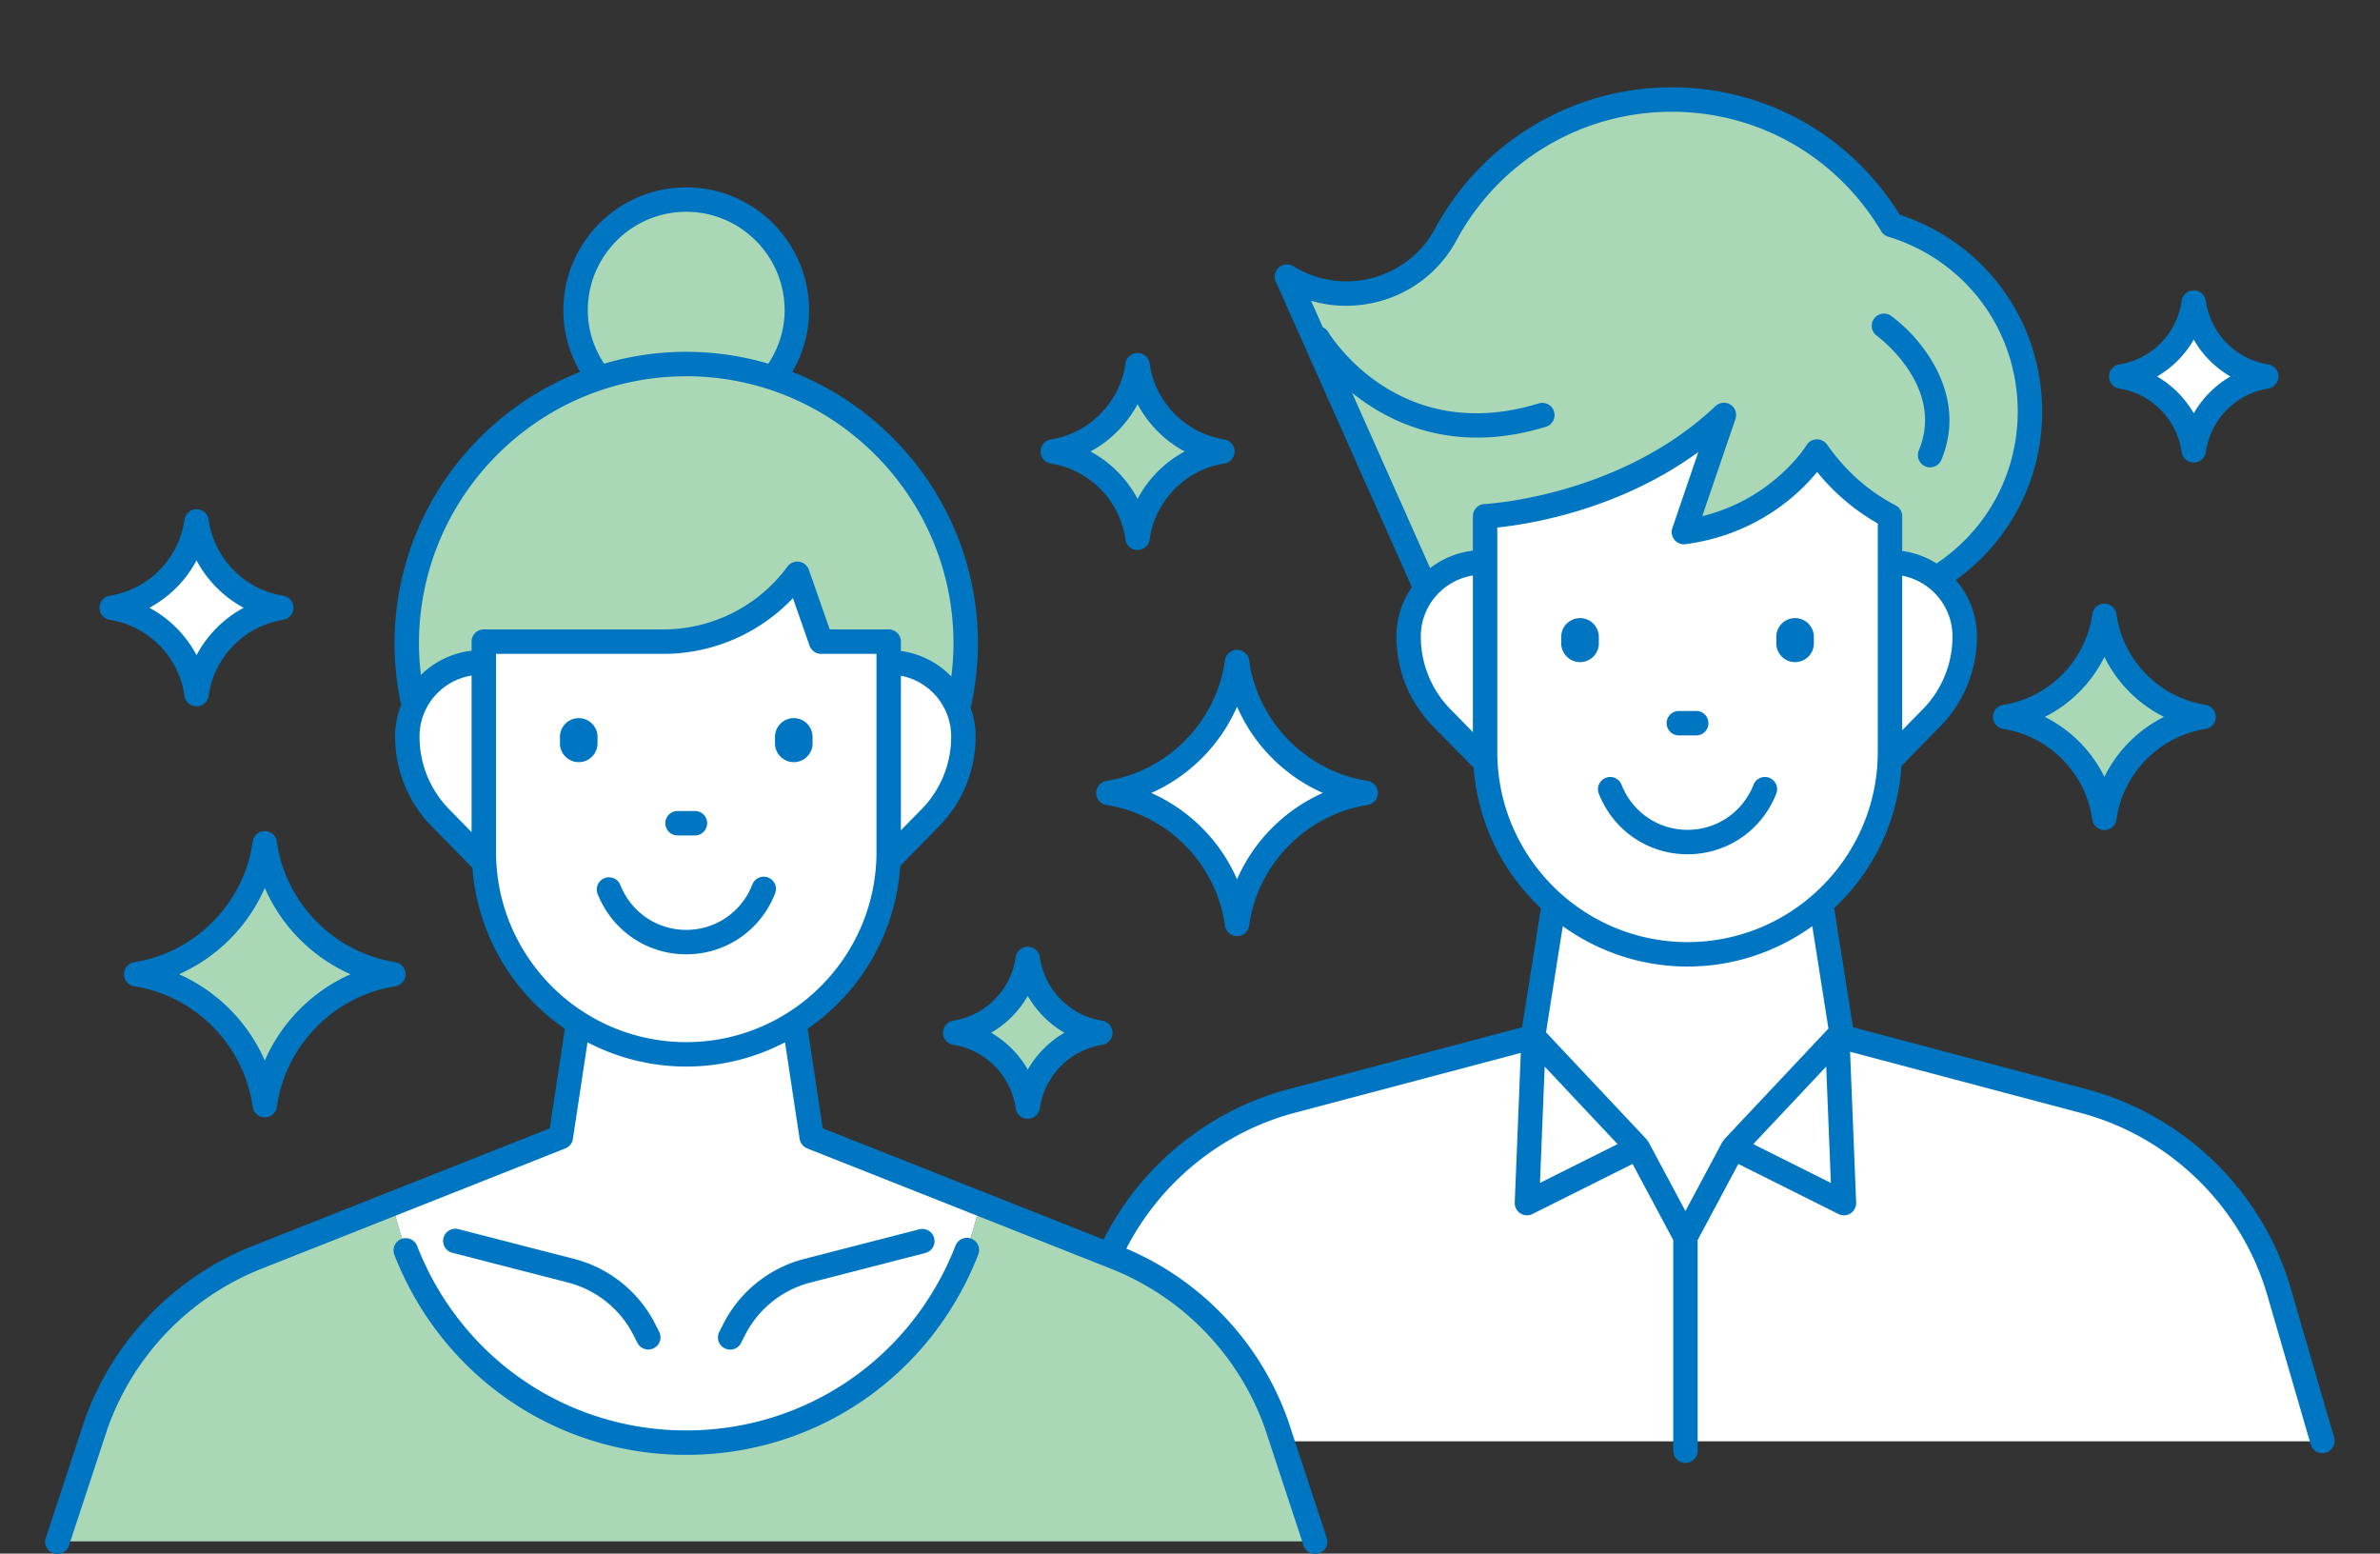 <svg xmlns="http://www.w3.org/2000/svg" viewBox="0 0 190 124"><rect x="0" y="0" width="190" height="124" fill="#333333" stroke="none"/><defs><style>.cls-2{fill:#0076c2}.cls-3{fill:#aad7b5}.cls-4{fill:#fff}</style></defs><path d="m113.792 46.889-11.055-24.815c4.418 2.732 10.224 1.19 12.694-3.38 3.46-6.4 10.23-10.75 18.016-10.75 7.478 0 14 4.024 17.57 10.012 6.388 1.94 11.038 7.872 11.038 14.894 0 5.56-2.203 12.283-7.3 13.194-.43.077-40.963.844-40.963.844Z" class="cls-3"/><path d="M181.939 103.093A22.164 22.164 0 0 0 166.34 87.88l-19.278-5.11-1.678-10.64h-.002a16.099 16.099 0 0 0 5.466-11.474h.048l3.224-3.287a9.298 9.298 0 0 0 2.724-6.575 5.914 5.914 0 0 0-5.915-5.914h-.048v-3.676c-2.6-1.355-4.478-3.243-5.827-5.168 0 0-3.255 5.447-10.625 6.43l3.194-9.349c-8.014 7.6-19.065 8.087-19.065 8.087v3.676h-.192a5.914 5.914 0 0 0-5.915 5.914c0 2.466.98 4.831 2.723 6.575l3.225 3.287h.191a16.099 16.099 0 0 0 5.467 11.474h-.003l-1.677 10.64-19.279 5.11a22.164 22.164 0 0 0-15.598 15.213l-3.47 11.947h101.38l-3.472-11.947Z" class="cls-4"/><path d="M21.138 88.209a12.304 12.304 0 0 0-10.264-10.45 12.303 12.303 0 0 0 10.264-10.45 12.304 12.304 0 0 0 10.264 10.45 12.303 12.303 0 0 0-10.264 10.45Z" class="cls-3"/><path d="M21.138 89.184a.975.975 0 0 1-.966-.841c-.678-4.898-4.564-8.854-9.45-9.621a.975.975 0 0 1 0-1.926c4.886-.768 8.772-4.724 9.45-9.621a.975.975 0 0 1 1.932 0c.679 4.897 4.565 8.854 9.45 9.62a.975.975 0 0 1 0 1.927c-4.885.767-8.771 4.723-9.45 9.62a.975.975 0 0 1-.966.842Zm-6.847-11.425a13.44 13.44 0 0 1 6.847 6.89 13.44 13.44 0 0 1 6.847-6.89 13.44 13.44 0 0 1-6.847-6.89 13.44 13.44 0 0 1-6.847 6.89Z" class="cls-2"/><path d="M15.69 55.398a8.111 8.111 0 0 0-6.767-6.889 8.111 8.111 0 0 0 6.767-6.89 8.111 8.111 0 0 0 6.767 6.89 8.111 8.111 0 0 0-6.767 6.89Z" class="cls-4"/><path d="M15.69 56.373a.975.975 0 0 1-.966-.84c-.428-3.086-2.875-5.578-5.952-6.06a.975.975 0 0 1 0-1.927c3.077-.483 5.524-2.975 5.952-6.06a.975.975 0 0 1 1.932 0c.427 3.085 2.875 5.577 5.952 6.06a.975.975 0 0 1 0 1.926c-3.077.483-5.525 2.975-5.952 6.06a.975.975 0 0 1-.966.841Zm-3.76-7.864a9.213 9.213 0 0 1 3.76 3.78 9.21 9.21 0 0 1 3.76-3.78 9.209 9.209 0 0 1-3.76-3.78 9.214 9.214 0 0 1-3.76 3.78Z" class="cls-2"/><path d="M82.05 88.32a6.937 6.937 0 0 0-5.787-5.892 6.937 6.937 0 0 0 5.786-5.891 6.937 6.937 0 0 0 5.787 5.891 6.937 6.937 0 0 0-5.787 5.892Z" class="cls-3"/><path d="M82.05 89.295a.975.975 0 0 1-.966-.841 5.991 5.991 0 0 0-4.973-5.062.975.975 0 0 1 0-1.927 5.991 5.991 0 0 0 4.973-5.062.975.975 0 0 1 1.931 0 5.992 5.992 0 0 0 4.973 5.062.975.975 0 0 1 0 1.927 5.992 5.992 0 0 0-4.973 5.062.975.975 0 0 1-.966.841Zm-2.926-6.867a8.029 8.029 0 0 1 2.925 2.94 8.026 8.026 0 0 1 2.927-2.94 8.025 8.025 0 0 1-2.927-2.94 8.027 8.027 0 0 1-2.925 2.94Z" class="cls-2"/><path d="M98.756 73.74a12.304 12.304 0 0 0-10.264-10.45 12.303 12.303 0 0 0 10.264-10.45 12.304 12.304 0 0 0 10.264 10.45 12.303 12.303 0 0 0-10.264 10.45Z" class="cls-4"/><path d="M98.756 74.714a.975.975 0 0 1-.966-.841c-.679-4.898-4.564-8.854-9.45-9.62a.975.975 0 0 1 0-1.927c4.886-.767 8.771-4.723 9.45-9.62a.975.975 0 0 1 1.932 0c.678 4.897 4.564 8.853 9.45 9.62a.974.974 0 0 1 0 1.926c-4.886.767-8.772 4.723-9.45 9.621a.975.975 0 0 1-.966.841ZM91.909 63.29a13.439 13.439 0 0 1 6.847 6.89 13.44 13.44 0 0 1 6.847-6.89 13.439 13.439 0 0 1-6.847-6.89 13.44 13.44 0 0 1-6.847 6.89Z" class="cls-2"/><path d="M167.998 65.277a9.488 9.488 0 0 0-7.915-8.06 9.488 9.488 0 0 0 7.915-8.058 9.488 9.488 0 0 0 7.915 8.059 9.488 9.488 0 0 0-7.915 8.059Z" class="cls-3"/><path d="M167.998 66.252a.975.975 0 0 1-.966-.841c-.51-3.68-3.43-6.654-7.1-7.23a.974.974 0 0 1 0-1.926c3.67-.577 6.59-3.55 7.1-7.23a.975.975 0 0 1 1.932 0c.51 3.68 3.43 6.653 7.1 7.23a.974.974 0 0 1 0 1.926c-3.67.577-6.59 3.55-7.1 7.23a.975.975 0 0 1-.966.84Zm-4.757-9.034a10.6 10.6 0 0 1 4.757 4.784 10.601 10.601 0 0 1 4.757-4.784 10.6 10.6 0 0 1-4.757-4.784 10.6 10.6 0 0 1-4.757 4.784Z" class="cls-2"/><path d="M90.814 42.924a8.111 8.111 0 0 0-6.767-6.89 8.111 8.111 0 0 0 6.767-6.888 8.111 8.111 0 0 0 6.766 6.889 8.111 8.111 0 0 0-6.766 6.89Z" class="cls-3"/><path d="M90.814 43.9a.975.975 0 0 1-.966-.842c-.427-3.085-2.875-5.577-5.952-6.06a.975.975 0 0 1 0-1.926c3.077-.484 5.525-2.976 5.952-6.06a.975.975 0 0 1 1.931 0c.428 3.084 2.875 5.576 5.952 6.06a.974.974 0 0 1 0 1.926c-3.077.483-5.524 2.975-5.952 6.06a.975.975 0 0 1-.965.841Zm-3.76-7.865a9.215 9.215 0 0 1 3.76 3.779 9.214 9.214 0 0 1 3.76-3.78 9.214 9.214 0 0 1-3.76-3.778 9.217 9.217 0 0 1-3.76 3.779Z" class="cls-2"/><path d="M175.13 35.94a6.937 6.937 0 0 0-5.786-5.891 6.937 6.937 0 0 0 5.787-5.892 6.937 6.937 0 0 0 5.786 5.892 6.937 6.937 0 0 0-5.786 5.892Z" class="cls-4"/><path d="M175.13 36.916a.976.976 0 0 1-.965-.841 5.993 5.993 0 0 0-4.973-5.063.974.974 0 0 1 0-1.926 5.993 5.993 0 0 0 4.973-5.063.974.974 0 0 1 1.932 0 5.992 5.992 0 0 0 4.971 5.063.974.974 0 0 1 0 1.926 5.992 5.992 0 0 0-4.971 5.063.974.974 0 0 1-.966.84Zm-2.926-6.867a8.039 8.039 0 0 1 2.927 2.94 8.02 8.02 0 0 1 2.926-2.94 8.021 8.021 0 0 1-2.926-2.94 8.037 8.037 0 0 1-2.927 2.94ZM186.347 114.768l-3.473-11.948c-2.256-7.733-8.496-13.819-16.283-15.883l-18.664-4.947-1.5-9.505a17.072 17.072 0 0 0 5.373-11.357l3.01-3.07a10.204 10.204 0 0 0 3.01-7.264c0-1.721-.64-3.294-1.688-4.502a16.455 16.455 0 0 0 6.897-13.442c0-7.21-4.552-13.477-11.37-15.714-3.945-6.373-10.725-10.166-18.212-10.166a21.437 21.437 0 0 0-18.874 11.26 7.972 7.972 0 0 1-5.005 3.949 7.987 7.987 0 0 1-6.319-.934.975.975 0 0 0-1.403 1.226l10.869 24.395a6.847 6.847 0 0 0-1.237 3.928c0 2.744 1.068 5.324 3 7.258l3.17 3.231a17.074 17.074 0 0 0 5.365 11.202l-1.5 9.505-18.664 4.947c-7.786 2.064-14.026 8.15-16.284 15.884l-3.471 11.947a.975.975 0 1 0 1.872.544l3.471-11.945c2.068-7.082 7.78-12.655 14.912-14.545l18.058-4.786-.482 11.95a.975.975 0 0 0 1.41.911l7.997-3.998 3.246 6.073v16.813a.975.975 0 1 0 1.95 0V98.973l3.246-6.074 7.996 3.998a.971.971 0 0 0 .964-.053.975.975 0 0 0 .446-.858l-.485-12.04 18.396 4.876c7.132 1.89 12.846 7.463 14.91 14.543l3.473 11.947a.976.976 0 0 0 1.873-.545Zm-32.922-58.082-1.569 1.599V45.949c2.282.435 4.014 2.44 4.014 4.845a8.272 8.272 0 0 1-2.445 5.892ZM110.07 24.063a9.898 9.898 0 0 0 6.217-4.906 19.49 19.49 0 0 1 17.16-10.237c6.916 0 13.171 3.565 16.73 9.535a.978.978 0 0 0 .556.434c6.188 1.88 10.346 7.49 10.346 13.96 0 4.908-2.417 9.404-6.48 12.125a6.835 6.835 0 0 0-2.743-1v-2.77a.975.975 0 0 0-.525-.865c-2.165-1.128-4.009-2.764-5.478-4.862a1.023 1.023 0 0 0-.832-.414.979.979 0 0 0-.803.47c-.027.047-2.648 4.275-8.326 5.667l2.654-7.767a.976.976 0 0 0-1.594-1.023c-7.642 7.247-18.33 7.815-18.438 7.82a.975.975 0 0 0-.931.974v2.749a6.844 6.844 0 0 0-3.413 1.39l-6.233-13.99c2.26 1.81 5.583 3.574 9.98 3.574 1.677 0 3.51-.256 5.495-.864a.975.975 0 1 0-.57-1.865c-11.142 3.41-16.59-5.339-16.815-5.713a.947.947 0 0 0-.42-.36L104.661 24c1.743.518 3.6.546 5.41.063Zm3.356 26.731c0-2.455 1.806-4.482 4.157-4.86v12.498l-1.72-1.753a8.272 8.272 0 0 1-2.437-5.885Zm6.106 9.212V42.103c2.529-.259 9.674-1.378 16.048-6.022l-2.074 6.07a.975.975 0 0 0 1.052 1.282c5.699-.76 9.069-4.005 10.509-5.762a17.053 17.053 0 0 0 4.84 4.112v18.223c0 8.374-6.814 15.187-15.188 15.187s-15.187-6.813-15.187-15.187Zm3.407 34.409.376-9.286 5.82 6.188-6.196 3.098Zm8.664-3.272c-.026-.047-.067-.077-.098-.119-.021-.028-.028-.064-.052-.09l-8.031-8.537 1.337-8.474c2.81 2.018 6.244 3.22 9.96 3.22s7.15-1.202 9.96-3.22l1.29 8.172-.01.007-8.31 8.833c-.023.025-.03.06-.05.087-.032.042-.074.073-.1.121l-2.948 5.516-2.948-5.516Zm8.365.174 5.821-6.188.374 9.286-6.195-3.098Z" class="cls-2"/><path d="M127.626 63.317c1.15 2.956 3.936 4.866 7.094 4.866s5.943-1.91 7.094-4.866a.975.975 0 0 0-1.816-.708c-.858 2.201-2.93 3.624-5.278 3.624s-4.42-1.423-5.278-3.624a.975.975 0 0 0-1.816.708ZM134.026 58.696h1.388a.975.975 0 0 0 0-1.95h-1.388a.975.975 0 0 0 0 1.95ZM126.137 52.847a1.5 1.5 0 0 0 1.5-1.5v-.514a1.5 1.5 0 0 0-3 0v.514a1.5 1.5 0 0 0 1.5 1.5ZM143.304 52.847a1.5 1.5 0 0 0 1.5-1.5v-.514a1.5 1.5 0 0 0-3 0v.514a1.5 1.5 0 0 0 1.5 1.5ZM153.184 35.95a.975.975 0 0 0 1.8.75c2.18-5.23-1.673-9.8-4.015-11.486a.974.974 0 1 0-1.139 1.583c.055.04 5.488 4.03 3.354 9.152Z" class="cls-2"/><path d="M61.464 30.077h.359a8.78 8.78 0 0 0 1.79-5.316 8.831 8.831 0 1 0-17.662 0 8.78 8.78 0 0 0 1.79 5.316h.36c-9.058 2.84-15.63 11.297-15.63 21.291 0 1.627.184 3.208.514 4.736H76.58c.33-1.528.515-3.11.515-4.736 0-9.994-6.572-18.451-15.63-21.29ZM101.902 113.683a22.397 22.397 0 0 0-12.862-13.33l-10.822-4.286c-2.241 10.89-11.88 19.078-23.433 19.078s-21.191-8.188-23.432-19.078l-10.823 4.285a22.397 22.397 0 0 0-12.862 13.331l-3.079 9.342h100.392l-3.079-9.342Z" class="cls-3"/><path d="m38.465 68.641-.033-15.776a5.914 5.914 0 0 0-5.915 5.914c0 2.466.98 4.831 2.723 6.575l3.225 3.287ZM76.91 58.78a5.914 5.914 0 0 0-5.915-5.915l-.033 15.776 3.224-3.287a9.297 9.297 0 0 0 2.724-6.575Z" class="cls-4"/><path d="m64.8 90.755-1.375-9.078h-.072c4.556-2.858 7.594-7.911 7.594-13.686V51.213h-5.398l-1.895-5.415a13.232 13.232 0 0 1-10.676 5.415H38.624v16.778c0 5.775 3.038 10.828 7.593 13.686h-.071l-1.376 9.078-13.417 5.312c2.24 10.89 11.88 19.078 23.432 19.078s21.191-8.188 23.432-19.078L64.8 90.755Z" class="cls-4"/><path d="m105.906 122.72-3.085-9.363A23.373 23.373 0 0 0 89.4 99.445l-23.72-9.39-1.203-7.945a17.125 17.125 0 0 0 7.39-12.997l3.01-3.07c1.94-1.94 3.009-4.52 3.009-7.264 0-.818-.151-1.6-.414-2.329.019-.048.05-.088.061-.14a23.46 23.46 0 0 0 .537-4.942c0-9.854-6.156-18.292-14.82-21.686a9.683 9.683 0 0 0 1.34-4.92c0-5.408-4.4-9.807-9.807-9.807s-9.806 4.4-9.806 9.806a9.68 9.68 0 0 0 1.34 4.92c-8.665 3.395-14.82 11.833-14.82 21.687 0 1.619.178 3.266.528 4.897a6.842 6.842 0 0 0-.482 2.514c0 2.744 1.069 5.324 3.002 7.257l3.169 3.231a17.128 17.128 0 0 0 7.38 12.843l-1.203 7.945-23.719 9.39a23.38 23.38 0 0 0-13.429 13.933l-3.078 9.341a.975.975 0 1 0 1.851.61l3.072-9.32a21.42 21.42 0 0 1 12.302-12.75l24.24-9.598a.974.974 0 0 0 .605-.76l1.168-7.71a17.015 17.015 0 0 0 15.766 0l1.168 7.71a.974.974 0 0 0 .605.76l24.24 9.598a21.41 21.41 0 0 1 12.296 12.73l3.078 9.34a.975.975 0 1 0 1.851-.61ZM73.49 64.67l-1.568 1.599V53.934a4.943 4.943 0 0 1 4.013 4.845 8.273 8.273 0 0 1-2.445 5.892Zm-26.564-39.91c0-4.332 3.524-7.856 7.856-7.856s7.856 3.524 7.856 7.856c0 1.532-.462 2.989-1.299 4.267a23.207 23.207 0 0 0-13.114 0c-.837-1.278-1.3-2.735-1.3-4.266Zm7.856 5.27c11.765 0 21.337 9.572 21.337 21.337 0 .869-.063 1.749-.174 2.63a6.87 6.87 0 0 0-4.023-2.038v-.747a.975.975 0 0 0-.975-.975H66.24l-1.667-4.762a.975.975 0 0 0-1.707-.254 12.303 12.303 0 0 1-9.89 5.016H38.62a.975.975 0 0 0-.971 1.064v.636a6.87 6.87 0 0 0-4.046 1.935 20.988 20.988 0 0 1-.157-2.505c0-11.765 9.571-21.336 21.336-21.336ZM33.492 58.78c0-2.455 1.806-4.482 4.156-4.86v12.498l-1.718-1.753a8.269 8.269 0 0 1-2.438-5.885Zm6.107 9.212V52.188h13.379c3.914 0 7.658-1.637 10.322-4.448l1.329 3.795a.975.975 0 0 0 .92.653h4.423v15.803c0 8.374-6.813 15.187-15.187 15.187S39.6 76.365 39.6 67.99Z" class="cls-2"/><path d="M61.325 70.04a.976.976 0 0 0-1.262.554c-.858 2.201-2.93 3.624-5.278 3.624s-4.42-1.423-5.278-3.624a.976.976 0 0 0-1.816.708c1.151 2.956 3.936 4.866 7.094 4.866s5.943-1.91 7.095-4.866a.975.975 0 0 0-.555-1.262ZM77.543 98.865a.976.976 0 0 0-1.262.554c-3.492 8.96-11.93 14.75-21.496 14.75s-18.004-5.79-21.495-14.75a.976.976 0 0 0-1.818.708c3.786 9.716 12.937 15.993 23.313 15.993s19.527-6.277 23.313-15.993a.975.975 0 0 0-.554-1.262ZM54.091 66.68h1.388a.975.975 0 1 0 0-1.95h-1.388a.975.975 0 1 0 0 1.95ZM47.702 58.818a1.5 1.5 0 1 0-3 0v.514a1.5 1.5 0 1 0 3 0v-.514ZM63.369 57.318a1.5 1.5 0 0 0-1.5 1.5v.514a1.5 1.5 0 1 0 3 0v-.514a1.5 1.5 0 0 0-1.5-1.5Z" class="cls-2"/><path d="M45.356 102.37a8.135 8.135 0 0 1 5.21 4.183l.323.635a.975.975 0 0 0 1.738-.884l-.323-.635a10.087 10.087 0 0 0-6.46-5.188l-9.21-2.368A.975.975 0 1 0 36.15 100l9.208 2.368ZM58.289 107.721a.975.975 0 0 0 .87-.533l.323-.635a8.134 8.134 0 0 1 5.208-4.183L73.899 100a.975.975 0 0 0-.485-1.888l-9.21 2.368a10.086 10.086 0 0 0-6.46 5.188l-.323.635a.975.975 0 0 0 .868 1.417Z" class="cls-2"/></svg>